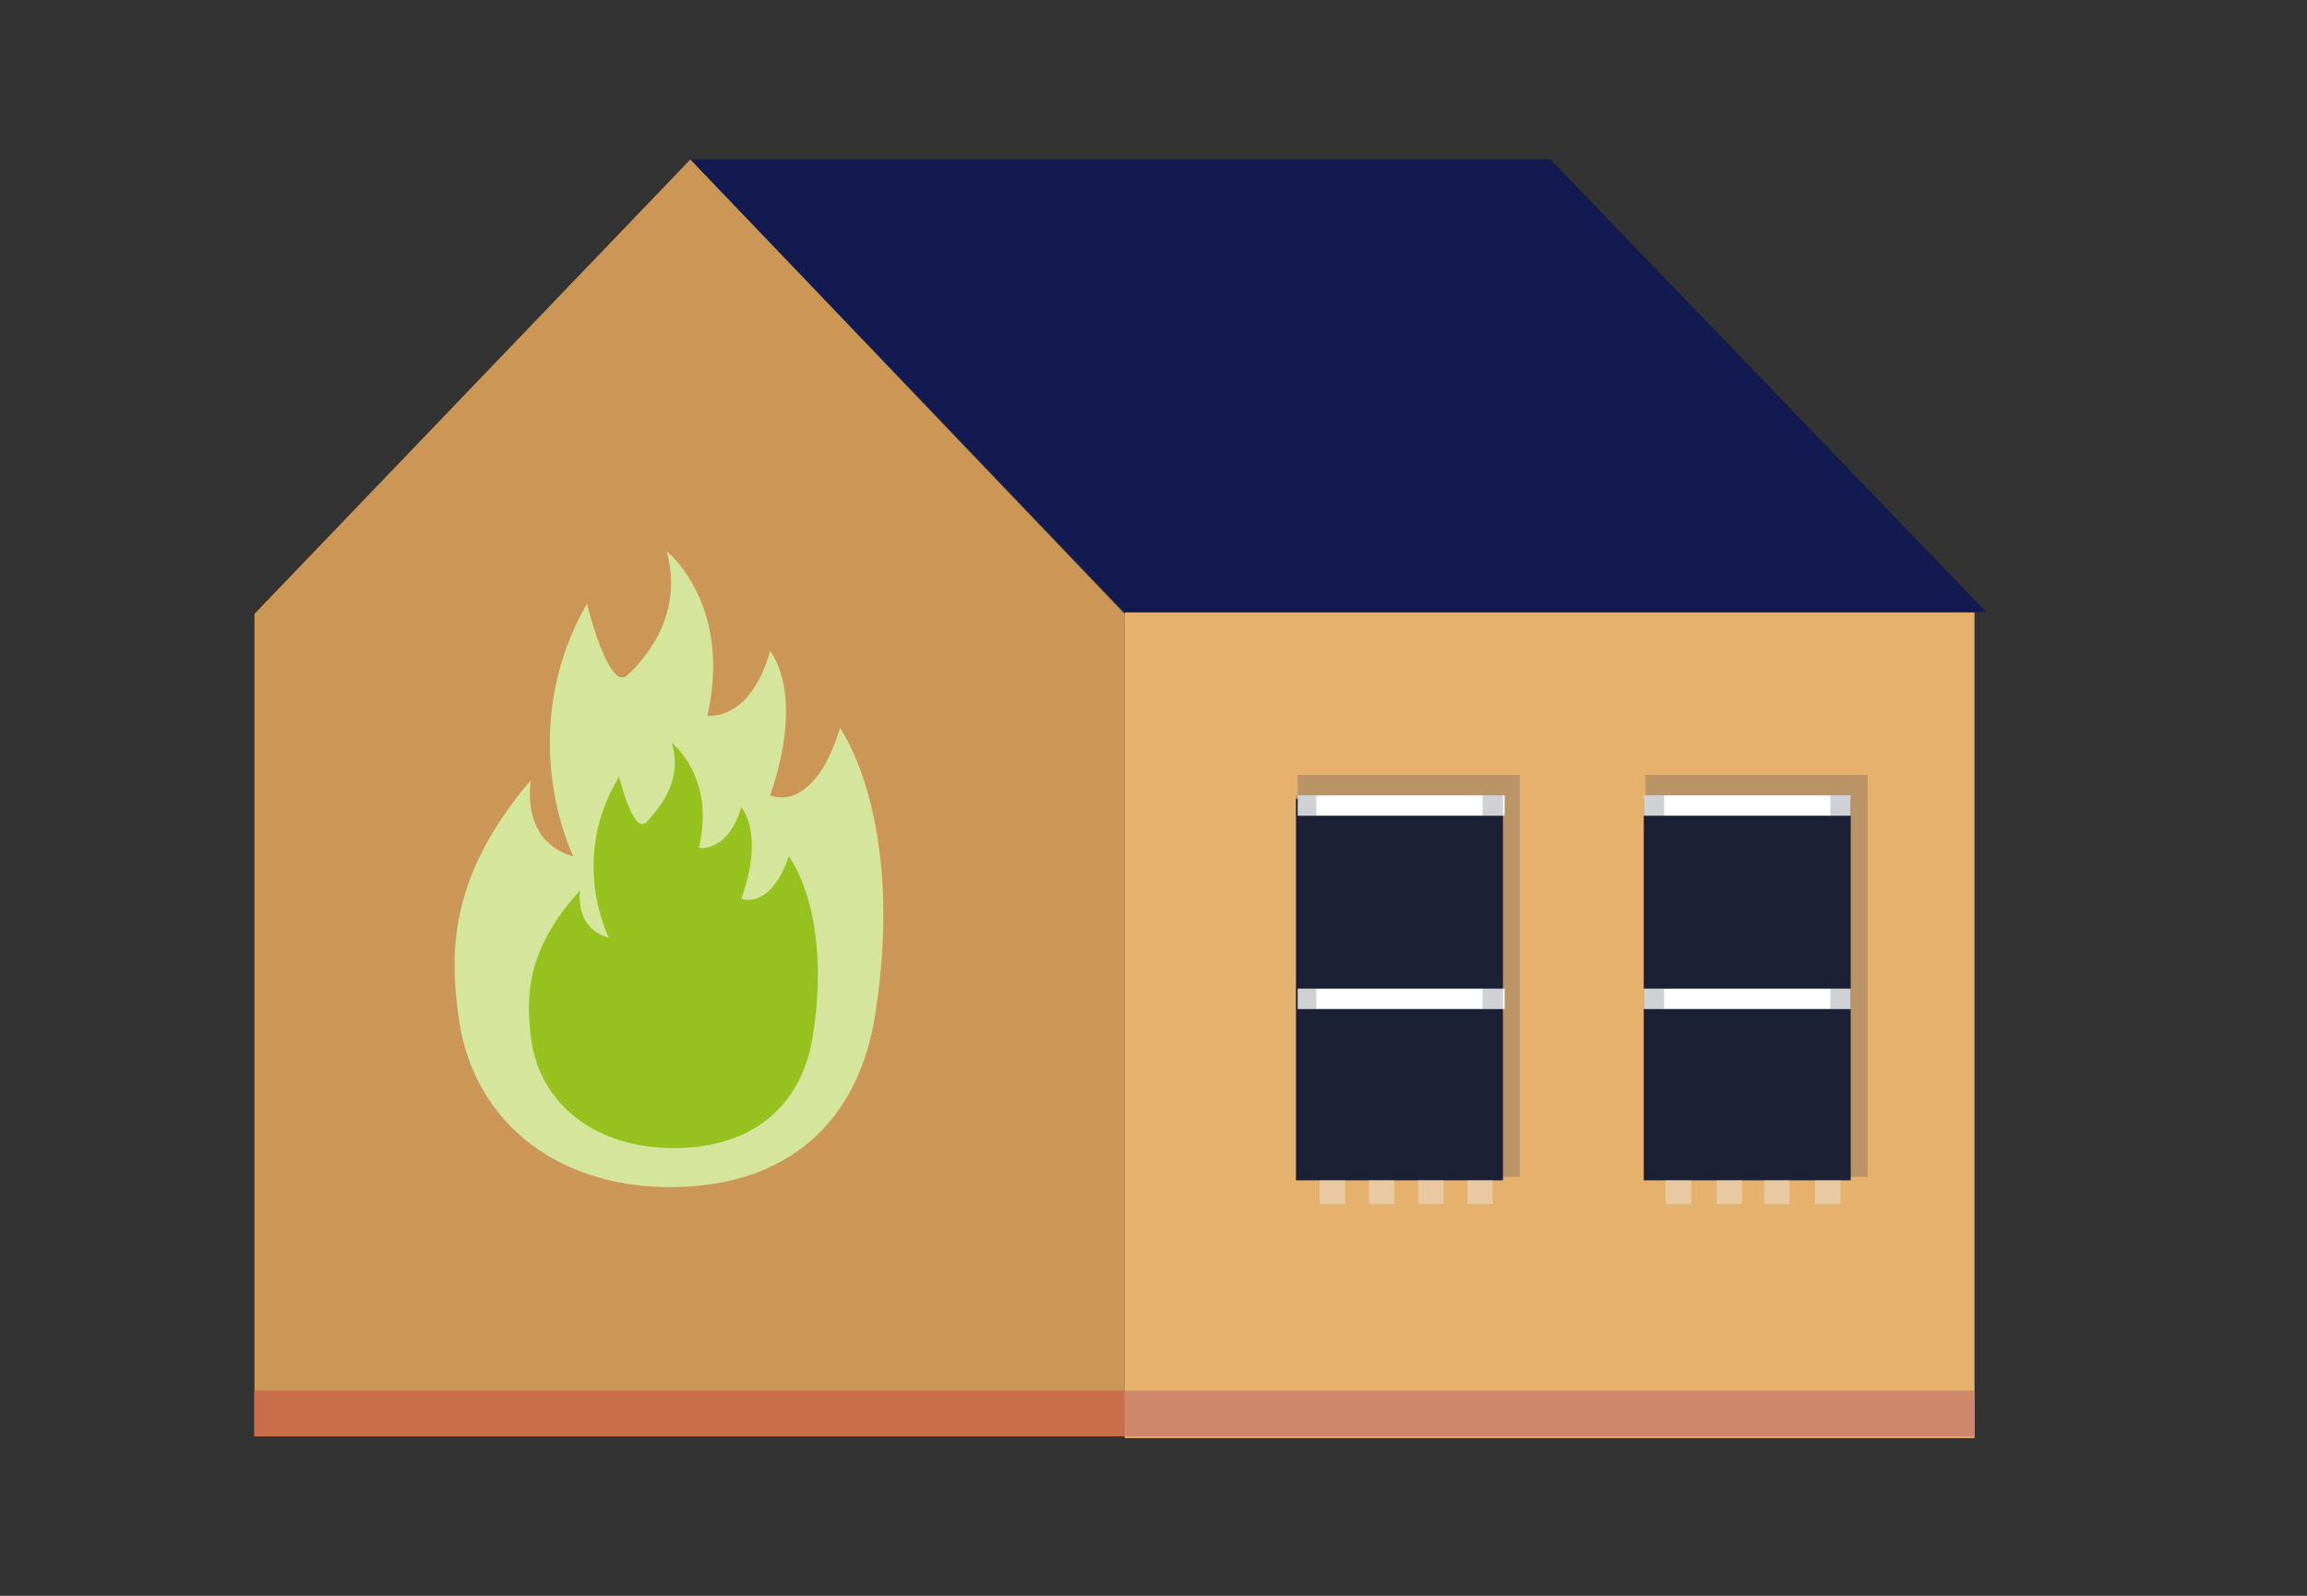 <?xml version="1.0" encoding="UTF-8"?>
<svg id="Laag_1" xmlns="http://www.w3.org/2000/svg" version="1.1" viewBox="0 0 136 94.1">
  <rect x="0" y="0" width="136" height="94.1" fill="#333333" stroke="none"/>
  <!-- Generator: Adobe Illustrator 29.4.0, SVG Export Plug-In . SVG Version: 2.1.0 Build 152)  -->
  <defs>
    <style>
      .st0 {
        fill: #cc9656;
      }

      .st1 {
        fill: #ce876b;
      }

      .st2 {
        fill: #c96e4b;
      }

      .st3 {
        fill: #fff;
      }

      .st4 {
        fill: #15192b;
        opacity: .2;
      }

      .st5 {
        fill: #ece3d6;
        opacity: .5;
      }

      .st6 {
        fill: #96c11f;
      }

      .st7, .st8, .st9 {
        fill: #131951;
      }

      .st10 {
        fill: #d6e59c;
      }

      .st8 {
        opacity: 0;
      }

      .st9 {
        opacity: .2;
      }

      .st11 {
        fill: #e5b16c;
      }

      .st12 {
        fill: #1c2035;
      }
    </style>
  </defs>
  <g>
    <polygon class="st0" points="66.3 84.7 15 84.7 15 36.2 40.7 9.4 66.3 36.2 66.3 84.7"/>
    <rect class="st11" x="66.3" y="36.1" width="50.1" height="48.7"/>
    <polygon class="st7" points="117.1 36.1 66.3 36.1 40.7 9.4 91.4 9.4 117.1 36.1"/>
    <g>
      <rect class="st9" x="76.5" y="45.7" width="13.1" height="23.7" transform="translate(166.1 115.1) rotate(-180)"/>
      <g>
        <rect class="st12" x="76.5" y="47.1" width="12.2" height="22.5" transform="translate(165.1 116.7) rotate(-180)"/>
        <rect class="st3" x="76.5" y="46.9" width="12.2" height="1.2"/>
        <rect class="st3" x="76.5" y="58.3" width="12.2" height="1.2"/>
        <rect class="st4" x="87.5" y="46.9" width="1.2" height="1.2" transform="translate(176.1 95) rotate(-180)"/>
        <rect class="st4" x="87.5" y="58.3" width="1.2" height="1.2" transform="translate(176.1 117.8) rotate(-180)"/>
        <rect class="st4" x="76.5" y="46.9" width="1.2" height="1.2" transform="translate(154.1 95) rotate(-180)"/>
        <rect class="st4" x="76.5" y="58.3" width="1.2" height="1.2" transform="translate(154.1 117.8) rotate(-180)"/>
      </g>
      <g>
        <rect class="st8" x="76.5" y="69.4" width="13.1" height="1.6" transform="translate(166.1 140.4) rotate(-180)"/>
        <rect class="st5" x="86.6" y="69.6" width="1.5" height="1.4" transform="translate(174.6 140.6) rotate(-180)"/>
        <rect class="st5" x="83.6" y="69.6" width="1.5" height="1.4" transform="translate(168.7 140.6) rotate(-180)"/>
        <rect class="st5" x="80.7" y="69.6" width="1.5" height="1.4" transform="translate(162.9 140.6) rotate(-180)"/>
        <rect class="st5" x="77.7" y="69.6" width="1.5" height="1.4" transform="translate(157 140.6) rotate(-180)"/>
      </g>
    </g>
    <g>
      <rect class="st9" x="96.9" y="45.7" width="13.1" height="23.7" transform="translate(207 115.1) rotate(-180)"/>
      <g>
        <rect class="st12" x="96.9" y="47.1" width="12.2" height="22.5" transform="translate(206 116.7) rotate(-180)"/>
        <rect class="st3" x="96.9" y="46.9" width="12.2" height="1.2"/>
        <rect class="st3" x="96.9" y="58.3" width="12.2" height="1.2"/>
        <rect class="st4" x="107.9" y="46.9" width="1.2" height="1.2" transform="translate(217 95) rotate(-180)"/>
        <rect class="st4" x="107.9" y="58.3" width="1.2" height="1.2" transform="translate(217 117.8) rotate(-180)"/>
        <rect class="st4" x="96.9" y="46.9" width="1.2" height="1.2" transform="translate(195 95) rotate(-180)"/>
        <rect class="st4" x="96.9" y="58.3" width="1.2" height="1.2" transform="translate(195 117.8) rotate(-180)"/>
      </g>
      <g>
        <rect class="st8" x="96.9" y="69.4" width="13.1" height="1.6" transform="translate(207 140.4) rotate(-180)"/>
        <rect class="st5" x="107" y="69.6" width="1.5" height="1.4" transform="translate(215.5 140.6) rotate(-180)"/>
        <rect class="st5" x="104.1" y="69.6" width="1.5" height="1.4" transform="translate(209.6 140.6) rotate(-180)"/>
        <rect class="st5" x="101.1" y="69.6" width="1.5" height="1.4" transform="translate(203.8 140.6) rotate(-180)"/>
        <rect class="st5" x="98.2" y="69.6" width="1.5" height="1.4" transform="translate(197.9 140.6) rotate(-180)"/>
      </g>
    </g>
    <g>
      <rect class="st2" x="15" y="82" width="51.3" height="2.7"/>
      <rect class="st1" x="66.3" y="82" width="50.1" height="2.7"/>
    </g>
  </g>
  <g>
    <path class="st10" d="M49.5,43c-1.6,5.1-4.1,3.9-4.1,3.9,2.1-6.1,0-8.5,0-8.5-1.2,4.2-3.7,3.8-3.7,3.8,1.5-6.6-2.4-9.7-2.4-9.7,1,3.6-1.1,6.2-2.3,7.3-1.1,1.1-2.4-4.2-2.4-4.2-4.4,7.7-.8,14.9-.8,14.9-3.2-.9-2.5-4.5-2.5-4.5-4.7,5.5-4.8,9.9-4.3,13.7.7,6.2,5.6,10.3,12.5,10.3s11.1-3.8,12.1-10.2c1.8-11.6-2.1-16.9-2.1-16.9Z"/>
    <path class="st6" d="M46.5,50.5c-1.1,3.2-2.8,2.5-2.8,2.5,1.4-3.9,0-5.4,0-5.4-.8,2.7-2.5,2.4-2.5,2.4,1-4.2-1.6-6.2-1.6-6.2.7,2.3-.8,3.9-1.5,4.7-.8.7-1.6-2.7-1.6-2.7-3,4.9-.6,9.5-.6,9.5-2.1-.6-1.7-2.8-1.7-2.8-3.2,3.5-3.2,6.3-2.9,8.7.5,3.9,3.8,6.5,8.4,6.5s7.5-2.4,8.2-6.5c1.2-7.4-1.4-10.7-1.4-10.7Z"/>
  </g>
</svg>
